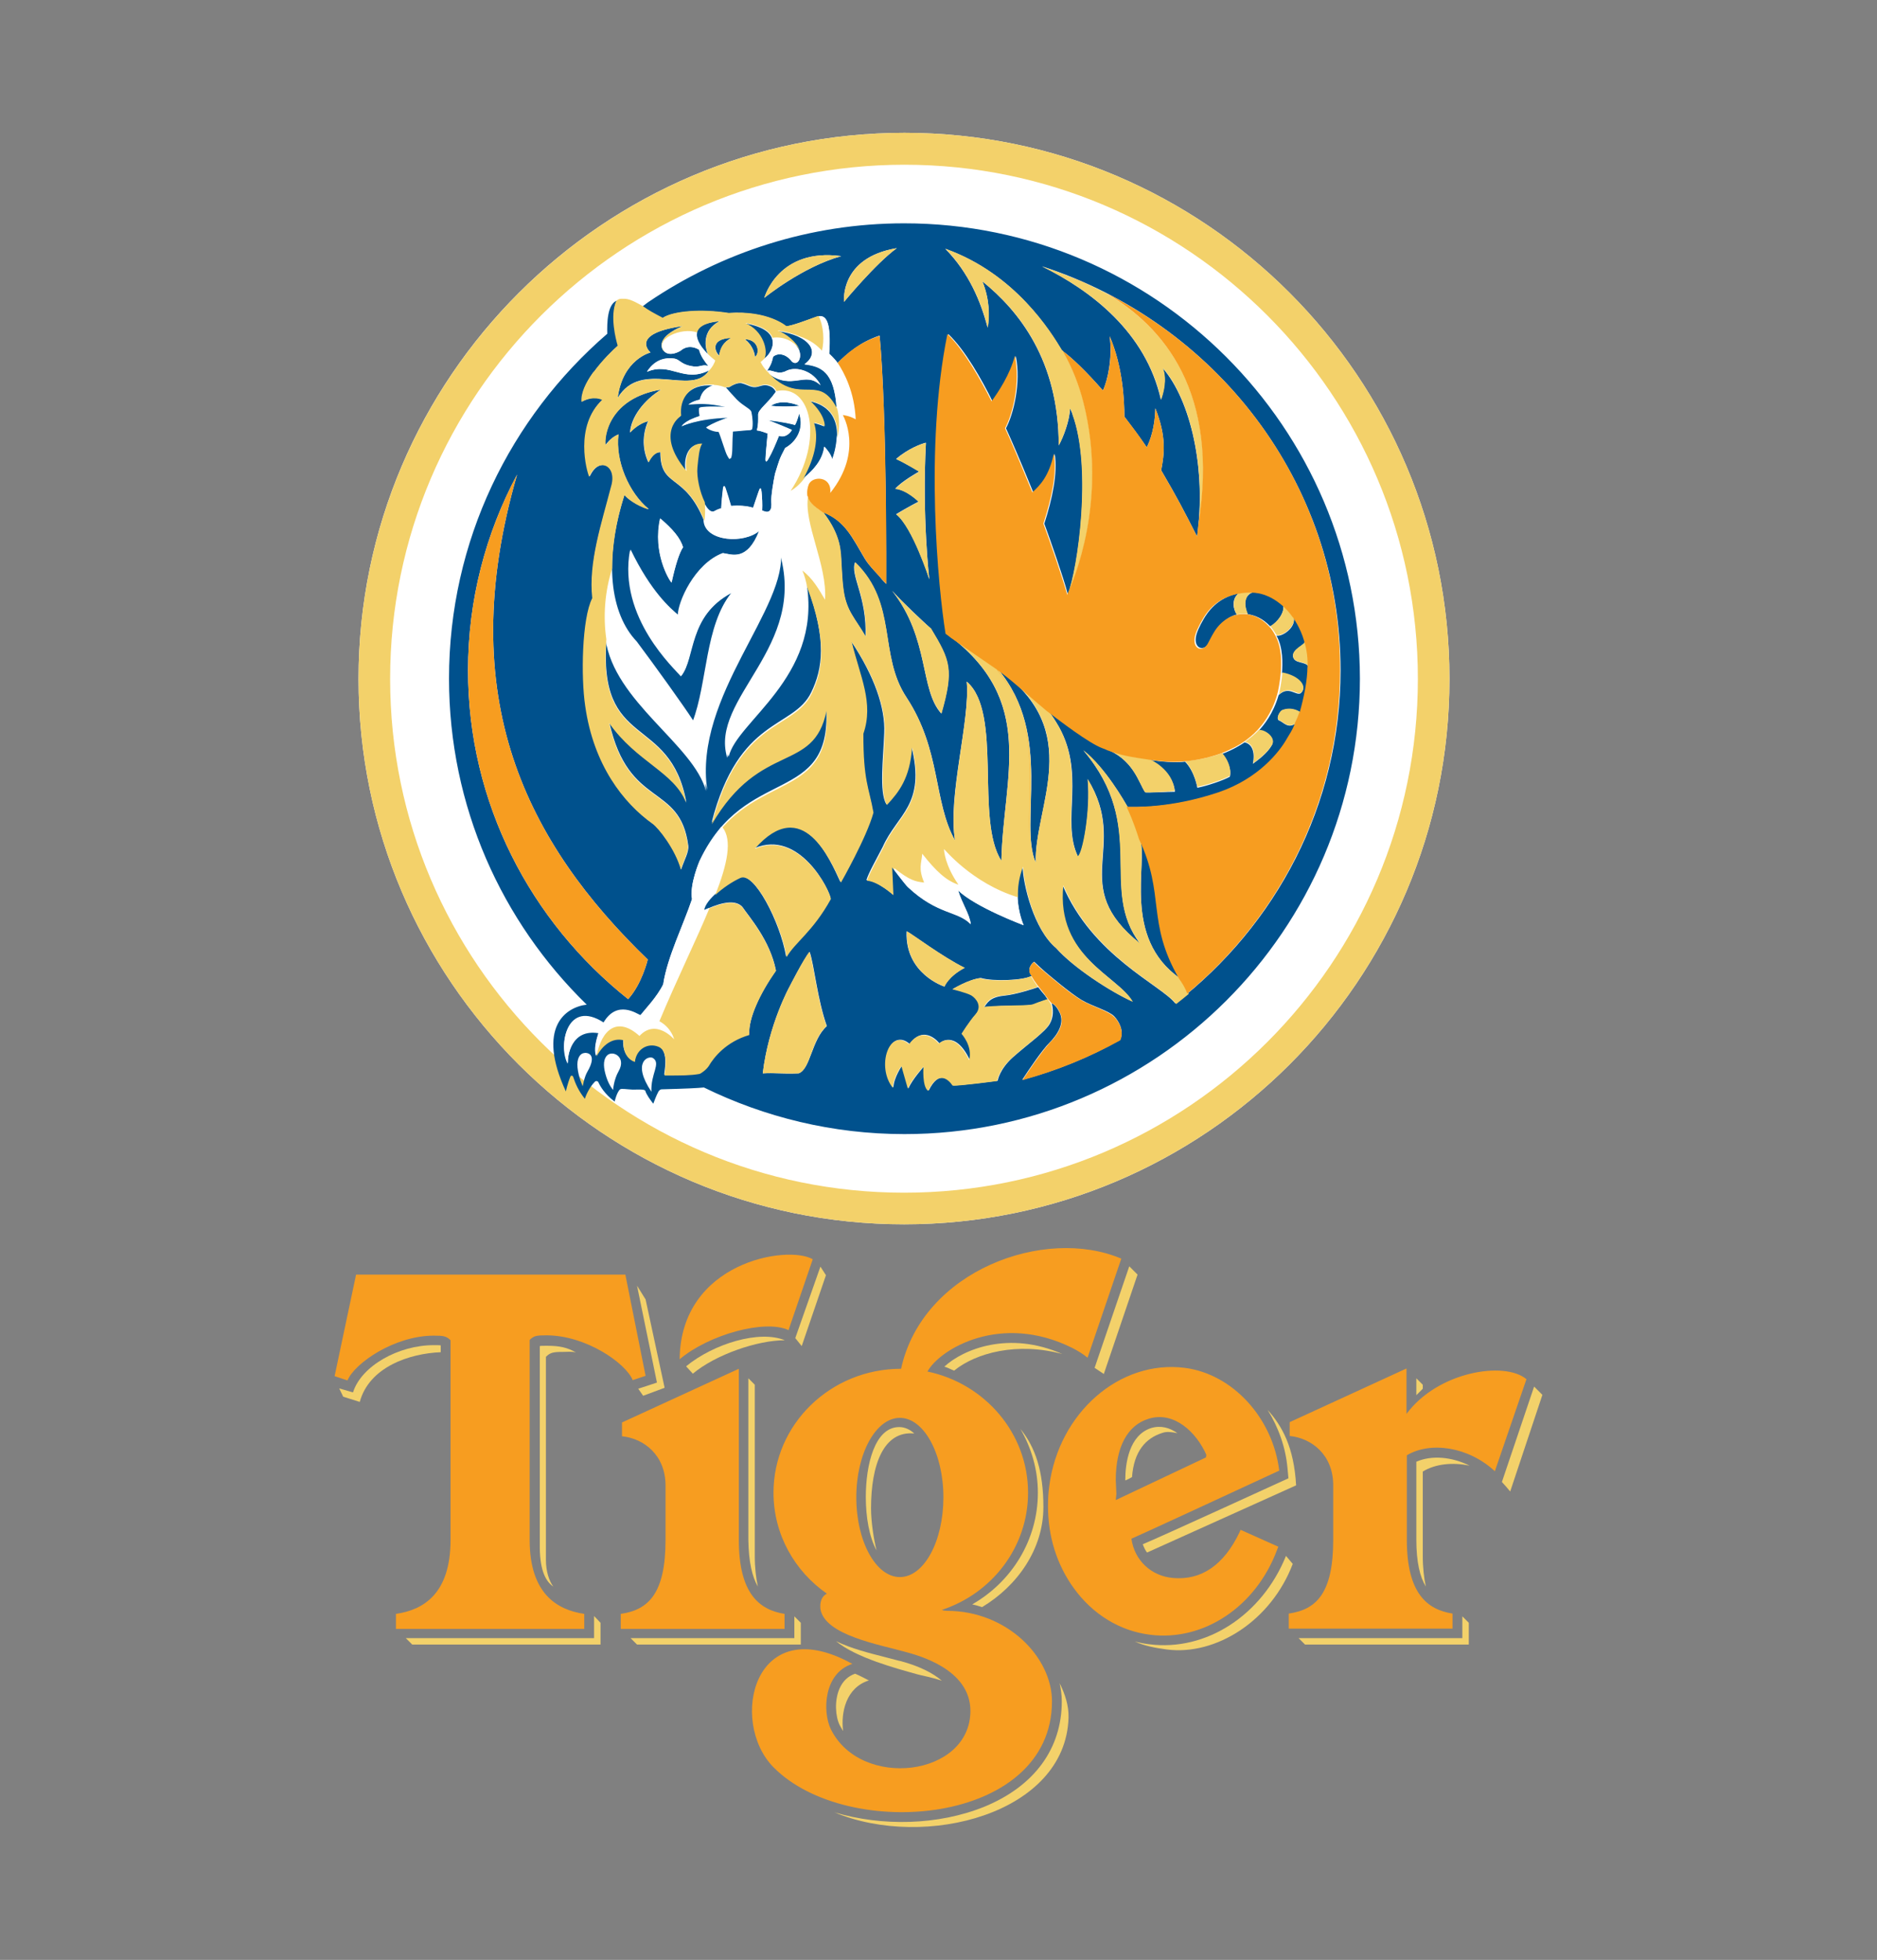 <?xml version="1.0" encoding="utf-8"?>
<!-- Generator: Adobe Illustrator 24.0.0, SVG Export Plug-In . SVG Version: 6.00 Build 0)  -->
<svg version="1.1" id="Layer_1" xmlns="http://www.w3.org/2000/svg" xmlns:xlink="http://www.w3.org/1999/xlink" x="0px" y="0px"
	 viewBox="0 0 612 638.9" style="enable-background:new 0 0 612 638.9;" xml:space="preserve">
<rect x="0" y="0" width="612" height="638.9" fill="#808080" stroke="none"/>
<style type="text/css">
	.st0{fill:#FFFFFF;}
	.st1{fill-rule:evenodd;clip-rule:evenodd;fill:#F3D16A;}
	.st2{fill:#00518D;}
	.st3{fill:#F3D16A;}
	.st4{fill:#F79D20;}
</style>
<g id="XMLID_32_">
	<path id="XMLID_252_" class="st0" d="M472.6,221.3c0,98.3-79.9,177.8-177.8,177.8c-97.9,0-177.9-79.6-177.9-177.8
		c0-98.3,80.1-178,178-178C392.8,43.3,472.6,123,472.6,221.3"/>
	<path id="XMLID_249_" class="st1" d="M472.6,221.3c0,98.3-79.9,177.8-177.8,177.8c-97.9,0-177.9-79.6-177.9-177.8s80.1-178,178-178
		C392.8,43.3,472.6,123,472.6,221.3 M294.9,53.7c-92.2,0-167.7,75-167.7,167.6c0,92.6,75.4,167.5,167.6,167.5
		c92.2,0,167.5-74.9,167.5-167.5C462.3,128.7,387.1,53.7,294.9,53.7"/>
	<path id="XMLID_248_" class="st2" d="M325.4,218.2c18.1,21.4,6.7,50.1,12.3,63C337.2,262.8,354,238.1,325.4,218.2"/>
	<path id="XMLID_247_" class="st2" d="M373.4,258.3c-2.2-3.3-3.9-11-13.5-14.4c-4.4-1.6-13.6-8.7-18.2-12.2c0.6,0.6,1.4,1.7,2.7,3.8
		c10.2,16.3,1.3,31.8,7.1,43.8c1.5-0.8,4.2-14.7,3.2-25.2c13.7,22.4-6.9,34.3,17.1,53.6c-13.7-17.8,2.8-37.8-18.5-63
		c7.2,5.7,13.4,16.7,14.4,18.4c2.2,0,14.1,0.6,29.9-4.7c13.3-4.5,20-13.4,22.2-17.2c0.6-1.1,2.4-3.7,2.8-5.5
		c-2.6,2.1-4.1-0.3-5.5-0.8c-1.2-0.4,0.1-3.1,1.1-3.4c3.1-1.1,5.4,0.5,5.9,0.8c1.3-4.7,2.5-10.2,2.5-15c-0.9-1.8-4.6-0.8-5-3.3
		c-0.3-2.5,4.2-3.8,3.9-5c-1.2-4.3-3.7-7.8-3.7-7.8c0.9,3.4-3.9,6.5-5.6,6c2.2,4,2,9,1.8,12.2c5.8,1.1,8.3,4.7,6.1,6.6
		c-1.6,0.9-3.9-2.6-7.2,0.6c-1.8,6.2-4.9,9.9-6.6,11.7c1.2-0.7,5.9,2,4.4,4.6c-1.5,2.7-4.6,4.9-6.2,6.1c0.2-0.8,1.2-6.1-2.7-7
		c-1.2,0.8-3.7,2.4-7.4,3.8c1.6,1.6,3.2,4.8,2.6,7.4c-1.9,1.1-7.4,3-10.6,3.6c0,0-0.8-5.2-4-8.5c-4.5,0.6-11.6-0.6-11.6-0.6
		s7.5,3.2,8.3,10.4C381.1,258.1,373.5,258.5,373.4,258.3"/>
	<path id="XMLID_246_" class="st2" d="M403.9,193.4c-7.1,1.4-10.3,6.4-11.5,8.5c-1.3,2.2-2.3,4.4-2.5,5.9c-0.5,3.6,2.6,4.7,4.3,1.8
		c0.6-1.1,1.2-2.4,2.2-4c0.9-1.5,3.4-4.4,6.9-5.3C402.1,198.8,401.4,195.3,403.9,193.4"/>
	<path id="XMLID_245_" class="st2" d="M418.4,197.3c-4.2-3.7-7.8-4.2-10-4.2c-4.2,1.6-1.6,7.1-1.6,7.1c2.3,0.4,4.7,1.2,7.4,4
		C416.7,202.7,418.9,199.6,418.4,197.3"/>
	<path id="XMLID_244_" class="st2" d="M384.7,318.9c-10.7-18.6-4.4-27.2-13-45.4C374.4,281.2,365.7,305.6,384.7,318.9"/>
	<path id="XMLID_243_" class="st2" d="M268.8,145.6c1,1,2.2,2.6,2.6,4.1c1.2-3,5.1-16.3-7.4-18.9c5.1,4.8,4.7,8.2,4.7,8.2
		s-2.2-0.9-3.5-1.1c1.6,4.8,0.5,11.2-3.5,18.3C264.2,154.1,268.2,150.6,268.8,145.6"/>
	<path id="XMLID_242_" class="st2" d="M230.9,115.6c-1.1-2.2-2.1-7.9,3.7-10.9C220.6,105.9,230.5,115.1,230.9,115.6"/>
	<path id="XMLID_241_" class="st2" d="M242.7,105.4c5.9,2.6,7.6,9.1,6.3,11.6C250.9,116.2,257.1,107.7,242.7,105.4"/>
	<path id="XMLID_240_" class="st2" d="M231.2,120.7c-8.3,4.3-12.6-2.8-20.3,0.5c3-4.8,7.2-4.6,8.9-4.3c1.6,0.2,2.2,1.8,5.3,2.4
		c3.2,0.7,3.6-0.7,5.8,0c-1.2-1.5-2.5-3.2-3-5.3c-3.6-2.1-6,0.3-6,0.3s-3.9,2.6-5.8-0.3c-0.6-1-1.6-4.3,6.5-7.7
		c-17.7,2.5-10.5,8.6-10.5,8.6s-9.1,2.2-10.7,14.8C209.2,116.8,225.7,129.5,231.2,120.7"/>
	<path id="XMLID_239_" class="st2" d="M258.2,117.9c-2.5-3.3-5.4-2.5-6.2-1.6c-0.3,1.5-0.6,2.6-1.9,4.6c1.8-0.6,3.4,1.6,6.5-0.1
		c3.1-1.4,8.6,0.1,10.9,4.8c-5.1-4.8-9.2,1.9-17-3.8c6.3,6.5,11,5,14.6,5.4c2.2,0.2,4.9,0.7,7.7,6.3c-0.7-12.7-5.4-14-10.5-14.7
		c5.2-3.6,2.2-9.5-9.1-10.9c2.9,0.9,6.7,4,7.5,6.8C261.4,116.9,259.9,119.3,258.2,117.9"/>
	<path id="XMLID_236_" class="st2" d="M221.2,200.5c0-4.2,5.4-16.7,14.6-20.2c2.8,0.4,8.1,2.9,11.9-7.3c-5.1,4.4-17.5,3.5-18.1-3.1
		c-6.4-16-14.3-10.6-14.3-22.5c-2,0-3.1,1.9-3.9,3.3c-1.9-4-2.1-8.8-0.1-13.4c-3.4,0.8-5.9,3.7-5.9,3.7c0.4-5.1,4.5-10.5,10.1-14
		c-17,2.8-18.6,15.3-18.1,18.1c1.3-1.8,2.7-2.8,4.2-3.5c-1,8.8,3.5,19.2,10,24.4c-4-1.2-7.1-3.5-8-4.7c-6.8,21.3-4.7,38.7,4,47.8
		c6,8,15.4,21.1,18.5,25.9c4.8-12.7,4-31.4,12.6-42c-14.4,7.8-11.9,21.5-16.5,27.2c-1.7-2.3-20.6-19.1-16.6-41.1
		C212.3,193,218.7,198.4,221.2,200.5 M215.2,169c4,3.4,6.6,6.4,7.5,9.4c-1.3,1.9-2.5,5.9-3.8,11.5C218.1,189,212.7,180.2,215.2,169"
		/>
	<path id="XMLID_235_" class="st2" d="M237.8,126.2c-0.1,0-1.4,0.1-1.4,0.1s1.5,1.7,3.7,4.1c2.2,2.4,4.4,3,4.7,4.1
		c0.4,1.7,0.6,4.4,0.1,5.7c-2.1,0.1-4.4,0.4-6.2,0.5c-0.3,3.4-0.1,6.2-0.4,7.9c-0.3,1.8-0.6,0.9-1.2-0.1c-0.6-1-2.1-6.2-2.8-7.7
		c-0.8,0-2.6-0.3-4.1-1.4c2.1-1.3,4.1-2,7.2-3.2c-10.2,0.3-15.2,2.8-15.2,2.8s0.6-1.6,5.9-3.3c-0.1-0.7-0.3-1.4-0.2-2.7
		c2.5-0.6,7.2-0.2,9.1-0.2c-6.5-1.5-9-1.1-12.6-0.9c1.5-1.1,3.1-1.4,3.7-1.5c0.7-3.1,2.4-4.1,4.5-4.7c-8.3-0.8-11.4,4.8-10.8,10
		c0,0-8.9,5.4,1.8,18.1c-0.8-3.8,0.4-9.2,5.1-9c-0.9,1.2-1.3,4.7-1.6,7.8c-0.5,5,2.7,15,5.5,14.2c0.4-0.1,1.2-0.8,2.5-1
		c0.1-1.9,0.4-5,0.6-6.5c0.2-1.4,0.6-0.7,0.8-0.1c0.5,1.4,1.3,4.1,1.8,5.8c0.5-0.1,1.2-0.1,1.9-0.1c2.7,0,4.3,0.3,5.3,0.7
		c0.3-1,1.3-3.8,1.8-5.3c0.4-1.1,0.7-1.7,1,0c0.2,2,0.3,3.9,0.2,6.2c0.2-0.1,3.4,2.1,3-2.8c-0.2-1.9,0.7-6.8,1.2-9.2
		c1.4-4.4,1.2-4.4,3.3-8.4c3.5-1.9,6.4-6.2,4.6-11.3c0,0-0.6,2.4-1.4,3.8c-0.6-0.3-4.3-1.1-9-1.6c2,0.6,8,3.2,8,3.2
		s-1.5,2.8-4.2,1.9c-1.1,2.7-2.2,5.4-3.3,7.2c-0.7,1.4-1.1,1.4-1.1,0.4c0-1.9,0.4-4.8,0.7-8.4c-1-0.3-2.1-0.8-3.5-1
		c0.5-2.1,0.4-3.2,0.4-5.2c0-1.6,3.2-3.7,5.7-7.3c0.1-0.1-0.5-1.4-1.9-1.9c-1.6-0.6-2.1-0.3-4,0.2c-1.9,0.5-3.3-0.7-5-1.1
		C240.6,124.5,238.4,125.8,237.8,126.2"/>
	<path id="XMLID_234_" class="st2" d="M260.7,132.3c0,0-5.6-2.6-9.4,0C256,132.8,260.7,132.3,260.7,132.3"/>
	<path id="XMLID_233_" class="st2" d="M234.5,115.9c0.5-2.8,1.4-4.2,3.9-5.8C231.6,110.5,233,114.5,234.5,115.9"/>
	<path id="XMLID_232_" class="st2" d="M242.9,110.6c2,1.5,3.1,3.9,3.3,5.8C247.9,115,247.2,110.6,242.9,110.6"/>
	<path id="XMLID_219_" class="st2" d="M294.8,72.8c-30.8,0-59.5,9.5-83.3,25.6c-0.5,0.3-1.3,1-2,1.5c1,0.7,2,1.3,2.8,1.8
		c1.1,0.7,2.3,1.3,3.7,2c3.3-2.2,12.6-3,21.5-1.6c12.9-0.9,18.8,4.3,18.8,4.3c1.9-0.2,6.5-1.9,9.8-3.1c3.6-1.3,4.9,2.2,4.3,12
		c1.3,1.2,2.5,2.6,2.7,3c3.1-3,7.3-6.8,13.7-8.9c2.4,25.7,2.1,78.6,2.1,80.9c-0.5-0.5-1-1-1.5-1.6c-0.8-1.2-4-4.1-5.5-6.7
		c-4.1-6.9-6.4-12.2-13.5-15c5.9,7.6,5.7,12.9,5.9,16.7c0.2,2.8,0.3,6.3,0.7,8.7c1,6.9,3.8,9.1,7.2,15.1c0.5-13.1-5.1-20-3.4-24.2
		c14,13.7,7.5,30.1,16.8,44.1c11.3,17.2,8.7,33.9,15.8,46.6c-2.5-14.4,5-39.3,3.8-51.8c11.8,10,2.7,45.1,11.3,58.4
		c0.6-27.6,11.8-52.2-17.8-74c-2.4-14.8-6.9-60.8,0.5-97.7c5.5,5.2,11.1,15.2,14.4,21.9c2.2-3,6-8.7,7.6-14.8
		c1.8,8.9-0.8,19.1-3.2,23.6c1.7,3.8,3.7,8.2,8.9,20.9c2.4-2.3,5.3-5.2,7-12.6c1,6.4-0.8,14.7-3.4,22.8c1.9,5.2,6.1,17.1,7.7,23.1
		c3.2-7.7,8.5-43.6,0.7-60.7c-0.1,3.9-2.2,9.5-3.7,12.1c0-27.6-12.9-43.8-24.9-53.5c2.4,5.9,2.4,11.4,1.7,15.1
		c-2.2-8.5-6.1-17.9-13.8-25.7c23,8.2,34.5,27.3,38,33.1c3.3,2.4,8,6.9,13.4,13.1c1.5-3,3.2-10.7,2.2-17.7
		c4.3,9.9,4.8,21.2,4.8,26.2c2.7,3.6,4.4,5.8,7.3,10c1.1-2.1,2.7-6.6,2.8-12.7c3.7,9.3,2.9,15,1.9,20.2c5.3,9.1,7.1,12.5,11.7,21.6
		c3.1-21.8-2.1-44.5-11.2-54.9c1.4,3.8,0.2,8.1-0.6,10.3c-4.9-22-22.8-35.6-38.8-43.5c56.5,18.3,97.4,70.4,97.4,131.7
		c0,44-21.1,83.2-53.9,108.6c-4.6-6-27-15.4-36.8-38.7c-2.4,23.4,18.2,29.7,22.7,38c-7-3.1-19.3-11.1-24.8-17.4
		c-7.2-6-10.7-20.5-10.9-26.7c-3.9,10.2,0.3,19.3,0.3,19.3s-15.7-5.9-21.3-11.3c1.3,4.4,3.8,7.8,4.1,11c-4.3-4.4-10.8-3-20.5-12.1
		c-0.7-0.6-5.3-6.7-5.3-6.7l0.4,9.1c0,0-4.9-4.4-8.6-4.7c0.7-2.4,3.3-6.9,5.3-10.8c4.8-10.8,14.1-13.6,9.4-32.7
		c-0.7,10.2-4.3,14.7-8.2,18.8c-2.4-4-1-14.9-0.7-23.2c0.4-8.2-3.2-18.6-10.8-30c2.6,11.3,7.3,19.9,3.8,30c0,15.5,1.8,17.3,3.3,25.7
		c-2.2,8.1-10.6,22.8-10.6,22.8c-3.3-7.1-12.3-29-28-11c14.7-6.3,24.6,13.8,24.8,16.4c-5.9,10.8-11.9,14.3-14.5,18.9
		c-1.9-11.2-10.5-27.9-15.1-25.8c-4.6,2.2-11.1,7.2-11.6,10.7c3.4-1.6,9.8-4.2,12.5-1c2,3,9,10.8,10.9,20.7
		c-5.2,7.3-9,15.6-8.7,20.7c-7.5,2.2-11.5,7.2-13.3,10.1c-0.7,1.2-2.5,2.5-3.1,2.6c-3,0.5-5.5,0.5-11.3,0.5
		c-0.3,0.1,1.9-7.8-2.1-9.4c-3.2-1.3-7.1,0.6-7.6,5c-4.4-1.6-3.7-7.1-3.7-7.1c-3.7-0.9-6.7,1.6-8.8,5.2c-0.7-2.2,0.1-5,0.8-7.5
		c-8.8-1.4-10.2,7.2-10,10c-3.3-6.1-0.2-20.8,11.6-13.2c4.4-7.5,10.9-2.8,12-2.4c1.4-1.8,5.5-6,7.5-10.2c1.3-8.8,6.6-19.4,9.4-27.8
		c-0.9-4.7,2.4-12.4,2.5-12.5c14.7-31.1,42.8-17.8,41.2-49.2c-4.2,20.7-21.4,9.7-37.4,37c8.9-34.7,26.7-30.5,32.5-42.5
		c3.7-7.6,5.2-17.1-1.4-34.8c4.5,30.1-23,44.3-25.5,55.8c-5.9-19.6,26.7-36,16.9-67.4c2.8,18.5-28.5,47.6-23.9,78.3
		c-4-15.2-30-29.1-32.8-49.7c-3.1,36.9,20.7,24.5,26,53.7c-3.8-10.1-16-13.3-25.1-26c6.3,28.1,23,19.5,25.7,40
		c0.3,2.1-1.3,4.7-2.3,7.8c-1.8-6.6-7.3-13.6-9.3-15c-9.3-6.7-19.1-19.1-21.8-38.4c-1.3-9.3-1.1-28.6,2.3-35.1
		c-1.4-11.7,3.1-24.6,6.1-36.3c2.1-7-4.1-10-7.1-3.3c-0.8-1.7-4.9-16.5,4.2-25c0.1-0.2-2.9-1.6-6.7,0.6c-0.3-2.8,1.4-6.3,3.7-9.5
		c0.1-0.1,0.1-0.1,0.2-0.2c0,0,0-0.1,0.1-0.1c2.7-3.7,6.1-7,7.8-8.5c-0.6-2-2.6-9.9-0.5-14.6c-3.1,1.2-3.2,7.4-3.1,10.8
		c-31.6,27.3-51.6,67.5-51.6,112.4c0,41.7,17.2,79.3,44.9,106.3c-6.8,0.8-16.5,7.3-6.8,28.3c0,0,0.5-2.5,1.5-4.9
		c0.2-0.4,0.8-0.3,0.9,0.2c0.7,2.1,1.7,4.5,3.8,7.1c0.4-1.5,1.8-4.1,3.1-5.4c0.5-0.7,1.2-0.3,1.3,0c0.6,1.3,2,3.8,5.3,6.3
		c0,0,0.7-3.1,1.8-4c0.5-0.3,2,0,4.1,0.1c1.8,0,3.9-0.2,4.1,0.4c0.4,1.3,1.6,2.9,2.6,4.2c0.4-1,0.9-2.5,1.7-4
		c0.4-0.6,0.8-0.7,1.1-0.7c7.8-0.2,11.8-0.4,13.7-0.6c19.8,9.7,42,15.2,65.4,15.2c81.7,0,148.5-66.4,148.5-148.5
		C443.3,139.3,376.6,72.8,294.8,72.8 M301.9,144.3c-1.3,24,1.1,44.5,1.1,44.5s-5.4-17-10.8-21.2c3.3-2,7.3-4.1,7.3-4.1
		s-3.9-3.9-7.6-4.2c2.2-2.5,7.8-5.6,7.8-5.6s-4.7-2.8-7.5-4.1C296.1,146.2,300.6,144.6,301.9,144.3 M249.2,97.1
		c0,0,4.5-16.4,25.1-13.6C261.6,87,249.2,97.1,249.2,97.1 M275.2,98.4c0,0-1.6-14.4,17.2-17.5C285.5,85.9,275.2,98.4,275.2,98.4
		 M306.9,232.6c-7.1-7.9-3.7-24.3-16-40c3.7,4.1,10.2,10.1,12.6,12.3C309.8,215.4,311,218.3,306.9,232.6 M152.6,218.5
		c0-23,5.8-44.7,16-63.8c-21.2,73.1,3.4,120.2,42.6,158.1c0,0-1.9,8-6.4,12.9C173,300.4,152.6,261.8,152.6,218.5 M191.5,349.4
		c-1,1.7-1.5,4.7-1.5,4.7s-1.4-3-1.7-6.1c-0.3-3.1,0.9-4.5,2-4.7C191.3,343,195,343.4,191.5,349.4 M201.7,349.2
		c-1.6,2.8-1.8,6.1-1.8,6.1s-1.3-1.4-2.2-4.2c-0.9-2.8-1.2-5.3,0.1-6.9C199.6,342.1,204.4,344.5,201.7,349.2 M212.4,355.9
		c-6.5-9.7-1-11.9,0.5-11C215.6,346.7,212.1,350,212.4,355.9 M260.4,349.9c-5.6,0.2-7.7-0.2-11.7,0c1.9-15.9,8.7-28.2,8.7-28.2
		s4.7-9.2,6.6-11.4c1.5,4.4,2.5,15.5,5.6,24.2C264.6,338.9,264.3,348.5,260.4,349.9 M295.6,303.6c1.4,0.6,11.6,8.3,18.9,11.9
		c-5.3,2.8-6.6,6.1-6.6,6.1S295,317.5,295.6,303.6 M365.2,339c-9.9,5.6-20.6,10-31.9,13c2.2-3.4,6.5-9.7,8.7-11.9
		c3.1-3.1,5.1-6.7,3.5-10c-1.4-2.9-2.6-3-2.6-3s1.2,3.4-0.6,6.6c-1.4,2.6-6.9,6.4-12.1,11c-4.4,4-4.9,7.6-4.9,7.6
		s-12.7,1.7-14.5,1.5c-1.5-2.2-4.7-5-8,1.7c-1.9-1.4-1.5-7.9-1.5-7.9s-3.9,4.3-5.1,7.2c-1.2-4.1-2.1-7.4-2.1-7.4s-2.7,3.9-2.8,7.1
		c-5.5-6.8-1.2-19.8,5.3-14.2c4.8-6.6,9.7-0.2,9.7-0.2s5-4.8,9.9,5.4c1.2-4.6-2.5-8.6-2.5-8.6s2.4-3.9,4.6-6.4
		c2.2-2.5,0.1-5.1-1.4-6.1c-1.6-1-6.2-2-6.2-2s5.3-3.2,9.1-3.6c4,1.2,14,0.8,16.6-0.7c-1.7-2-0.2-3.9,0.8-4.6
		c0.9,0.9,3.1,2.9,3.7,3.4c1.2,1,8.1,6.9,11.8,9.1c3.8,2.2,8.7,3.4,10.6,5.3C364.8,332.9,366.6,336,365.2,339"/>
	<path id="XMLID_218_" class="st2" d="M338.5,321.8c-0.9,0.3-7,2.4-11.3,2.8c-4.7,0.5-5.4,2.6-6.3,3.7c7.5-0.7,14.5-0.2,16.2-0.9
		c1.6-0.7,4.5-1.6,4.5-1.6l-0.9-1.3C339.9,323.6,339.2,322.7,338.5,321.8"/>
	<path id="XMLID_215_" class="st0" d="M272.7,117.8c-0.5-0.6-1.4-1.6-2.4-2.5c0.7-9.2-0.5-12.8-3.6-12.2c1.7,3.3,1.9,8.2,1.1,11.3
		c-1.7-1.7-3.6-3.3-7.4-4.7c5.1,2.4,5.7,6.3,1.9,9c5.2,0.7,9.8,2,10.5,14.7c0,0,0,0,0-0.1c0.7,2.8,0.7,6.1,0,9.4
		c-0.2,3.1-1,5.8-1.5,7c-0.4-1.5-1.6-3.1-2.6-4.1c-0.5,4.5-3.8,7.8-6.3,9.9c-1.4,1.9-3.1,3.6-4.8,4.6c11-16.5,6.8-35-4.7-32.4
		c0,0,0,0.1,0,0.1c-2.5,3.6-5.7,5.8-5.7,7.3c0,1.9,0.1,3.1-0.4,5.2c1.4,0.1,2.5,0.7,3.5,1c-0.3,3.6-0.6,6.5-0.7,8.4
		c0,1.1,0.4,1,1.1-0.4c1-1.8,2.2-4.6,3.3-7.3c2.7,0.9,4.2-1.9,4.2-1.9s-6-2.6-8-3.2c4.8,0.5,8.4,1.3,9,1.6c0.8-1.4,1.4-3.8,1.3-3.8
		c1.8,5.1-1,9.4-4.5,11.3c-2.1,4-1.9,4-3.3,8.4c-0.5,2.4-1.3,7.3-1.2,9.2c0.4,4.9-2.8,2.7-3,2.8c0.1-2.3,0-4.1-0.2-6.2
		c-0.2-1.7-0.6-1-0.9,0c-0.5,1.6-1.5,4.4-1.8,5.3c-1-0.3-2.6-0.7-5.3-0.7c-0.7,0-1.3,0.1-1.9,0.1c-0.5-1.7-1.3-4.4-1.8-5.8
		c-0.2-0.5-0.6-1.3-0.8,0.2c-0.2,1.5-0.5,4.6-0.6,6.4c-1.3,0.2-2.1,0.9-2.5,1c-1.1,0.3-2.2-1-3.2-3c0.2,2.4,0.1,4.3-0.1,6.1
		c0,0,0,0,0,0.1c0.6,6.6,13,7.5,18.1,3.1c-3.9,10.1-9.1,7.7-11.9,7.3c-9.2,3.5-14.6,16-14.6,20.2c-2.5-2.1-8.9-7.5-15.6-21.1
		c-4,22,14.8,38.8,16.6,41.1c4.6-5.7,2-19.4,16.5-27.2c-8.7,10.6-7.8,29.3-12.7,42c-3.1-4.8-12.5-17.9-18.5-25.9
		c-5.1-5.4-7.9-13.7-8-23.9c-2.5,7.5-3,15.6-1.9,23.1c0-0.1,0-0.2,0-0.4c2.8,20.6,28.8,34.5,32.8,49.7
		c-4.6-30.8,26.6-59.8,23.8-78.3c9.8,31.4-22.8,47.8-16.9,67.4c2.5-11.5,30-25.6,25.5-55.8c0,0.1,0,0.1,0,0.1
		c-0.4-2.1-0.9-4-1.6-5.5c3.4,2.6,5.6,6.4,7.4,9.5c0.8-11-6.8-24.6-5.5-33.3c-0.4-1.8,0-3.2,0.3-4.2c1.3-2.8,7.6-2.7,7,2.8
		c11-13.7,4.1-25.4,4.1-25.4s2.2,0.2,4.2,1.4C278.5,127.6,275.1,121.1,272.7,117.8 M251.3,132.3c3.8-2.6,9.4,0,9.4,0
		S256,132.8,251.3,132.3"/>
	<path id="XMLID_214_" class="st0" d="M228.1,280.7c0,0.1-3.4,7.8-2.5,12.5c-2.8,8.4-8.1,19-9.4,27.8c-2,4.1-6.1,8.4-7.5,10.2
		c-1.1-0.4-7.5-5.1-12,2.4c-11.7-7.5-14.9,7.2-11.6,13.2c-0.1-2.7,1.2-11.4,10-10c-0.8,2.5-1.5,5.2-0.8,7.4c1.8-8.9,6.9-13,14-6.6
		c5.5-5.8,11.3,1.1,11.3,1.1s-0.7-3.6-4.8-5.9c5.8-13.9,11.9-26.4,16.3-36.8c-0.6,0.3-1.2,0.5-1.7,0.7c0.2-1.6,1.6-3.4,3.4-5.1
		c4-10.2,5.6-17.9,2.4-22.1C232.8,272.5,230.3,276.1,228.1,280.7"/>
	<path id="XMLID_213_" class="st0" d="M333.8,301.6c0,0-1.8-3.8-2-9.3c-15.1-4.5-24.1-15.8-24.1-15.7c0,0.6,0.3,5.2,4.7,11.6
		c-4-1.3-7.5-4.4-11.9-10.1c-0.3,3.4-1.2,4.8,0.6,9.4c-2.8-0.3-4.7-0.6-9.7-4.7v0.6c1.3,1.7,4.1,5.3,4.6,5.7
		c9.7,9.1,16.2,7.7,20.5,12.1c-0.3-3.2-2.8-6.6-4.1-11C318.1,295.8,333.8,301.6,333.8,301.6"/>
	<path id="XMLID_212_" class="st0" d="M250.7,121.8c7.7,5.6,11.8-1.1,16.9,3.8c-2.3-4.7-7.8-6.2-11-4.8c-3.1,1.7-4.7-0.5-6.5,0.1
		c1.4-2,1.7-3.2,2-4.6c0.9-0.9,3.7-1.7,6.2,1.6c1.7,1.4,3.1-1,2.4-3.3c0-0.1-0.1-0.3-0.1-0.4c-1.3-2.5-4.9-4.7-8.9-4.1
		c1.2,3-1.5,6.3-2.6,6.8v0c-0.7,0.8-1.3,1.2-1.3,1.2S248.5,119.9,250.7,121.8"/>
	<path id="XMLID_211_" class="st0" d="M231.3,120.7c0,0.1-0.1,0.1-0.1,0.2c1.3-1.3,2-2.8,2.1-3.4c-0.9-0.7-1.7-1.3-2.3-1.9v0
		c-0.3-0.3-4.4-4.1-3.7-7.2c-5-1.9-14.4,2.3-10.6,6.2c2,1.8,5.3-0.3,5.3-0.3s2.4-2.5,6-0.3c0.6,2.1,1.9,3.7,3,5.3
		c-2.2-0.7-2.6,0.7-5.8,0c-3.1-0.6-3.7-2.2-5.3-2.4c-1.7-0.2-5.9-0.4-8.9,4.3C218.7,117.9,223,124.9,231.3,120.7"/>
	<path id="XMLID_210_" class="st0" d="M228.4,130.2c-0.6,0.1-2.3,0.5-3.7,1.5c3.6-0.2,6.1-0.6,12.6,0.9c-1.9,0-6.6-0.3-9.1,0.2
		c0,1.2,0.1,2,0.2,2.7c-5.4,1.7-5.9,3.3-5.9,3.3s5-2.5,15.1-2.8c-3.1,1.1-5.1,1.9-7.2,3.2c1.6,1.2,3.4,1.4,4.2,1.4
		c0.7,1.5,2.2,6.7,2.8,7.7c0.6,1,0.9,1.9,1.2,0.1c0.3-1.7,0.1-4.5,0.4-7.9c1.8-0.1,4.1-0.3,6.2-0.5c0.4-1.3,0.2-3.9-0.2-5.7
		c-0.3-1.1-2.5-1.8-4.8-4.1c-1.8-1.9-3.1-3.4-3.5-3.9c-0.9-0.4-2.3-1-3.9-0.9C230.8,126.2,229.1,127.2,228.4,130.2"/>
	<path id="XMLID_209_" class="st0" d="M215.3,169c-2.5,11.2,2.8,20,3.7,20.9c1.2-5.6,2.5-9.7,3.7-11.5
		C221.9,175.4,219.3,172.4,215.3,169"/>
	<path id="XMLID_208_" class="st3" d="M249.2,97.1c0,0,12.4-10.1,25-13.6C253.7,80.7,249.2,97.1,249.2,97.1"/>
	<path id="XMLID_207_" class="st3" d="M292.2,149.7c2.8,1.2,7.5,4.1,7.5,4.1s-5.6,3.1-7.8,5.6c3.7,0.3,7.6,4.2,7.6,4.2s-4,2-7.3,4.1
		c5.3,4.2,10.8,21.2,10.8,21.2s-2.4-20.4-1.1-44.5C300.6,144.6,296.1,146.2,292.2,149.7"/>
	<path id="XMLID_206_" class="st3" d="M320.3,91.7c12.1,9.7,24.9,25.8,24.9,53.5c1.5-2.6,3.5-8.2,3.7-12.1c0.2,0.3,0.3,0.7,0.5,1.1
		c0-0.1,0-0.1,0-0.2c0.1,0.4,0.3,0.8,0.3,1.2c6.4,17.6,1.6,50.5-1.5,58.3c1.8-3.9,13.2-30.2,5.2-62.1c-1.5-6-3.9-11.7-6.8-17
		c-0.1-0.1-0.2-0.2-0.3-0.2c-3.5-5.8-15.1-24.9-38-33.1c7.6,7.8,11.5,17.2,13.8,25.7C322.7,103.1,322.7,97.6,320.3,91.7"/>
	<path id="XMLID_205_" class="st3" d="M348.1,193.8c0,0,0-0.1,0-0.1c-0.1,0.3-0.1,0.4-0.1,0.4S348,194,348.1,193.8"/>
	<path id="XMLID_204_" class="st3" d="M378.6,130.3c0.8-2.2,2-6.6,0.6-10.3c8.5,9.7,13.6,30.5,11.6,51.1c7-43.4-11.4-64.7-30.7-75.8
		c-6.5-3.3-13.3-6.1-20.3-8.4C355.8,94.7,373.6,108.3,378.6,130.3"/>
	<path id="XMLID_203_" class="st3" d="M292.4,80.9c-18.7,3.1-17.2,17.5-17.2,17.5S285.5,85.9,292.4,80.9"/>
	<path id="XMLID_202_" class="st3" d="M418.2,231.4c-1,0.3-2.3,3-1.1,3.4c1.4,0.5,2.9,2.9,5.5,0.8c0,0,0,0.1,0,0.2
		c0.6-1.2,1.1-2.3,1.5-3.6C423.5,231.8,421.2,230.3,418.2,231.4"/>
	<path id="XMLID_201_" class="st3" d="M425.5,208.9c0.3,1.2-4.2,2.5-3.9,5c0.3,2.5,4,1.4,5,3.3c0,0.5,0,0.9,0,1.4c0-0.2,0-0.3,0-0.5
		C426.8,214.9,426.4,211.8,425.5,208.9"/>
	<path id="XMLID_200_" class="st3" d="M336,318c-0.1-0.2-0.2-0.4-0.4-0.6C335.8,317.5,335.9,317.8,336,318"/>
	<path id="XMLID_199_" class="st3" d="M406.9,200.1L406.9,200.1c-0.1,0-2.6-5.4,1.6-7.1c-1.5-0.1-3.1,0.1-4.6,0.4
		c-2.4,1.9-1.7,5.3-0.7,6.9C404.4,200.1,405.6,200,406.9,200.1"/>
	<path id="XMLID_198_" class="st3" d="M253,316.5c-1.9-9.9-8.9-17.7-10.9-20.7c-2.4-2.7-7.3-1.2-10.8,0.3
		c-4.3,10.4-10.5,22.9-16.3,36.8c4,2.2,4.8,5.9,4.8,5.9s-5.9-6.9-11.3-1.1c-7.1-6.4-12.3-2.3-14,6.6v0.1c2-3.7,5.1-6.2,8.8-5.3
		c0,0-0.7,5.5,3.7,7.1c0.5-4.4,4.4-6.3,7.6-5c4,1.5,1.8,9.5,2.1,9.4c5.8,0,8.4,0,11.3-0.5c0.6-0.1,2.4-1.5,3.1-2.6
		c1.7-2.9,5.7-7.9,13.2-10.1C243.9,332.1,247.8,323.9,253,316.5"/>
	<path id="XMLID_197_" class="st3" d="M340.6,324.4l0.9,1.3c0,0-2.8,0.9-4.5,1.6c-1.6,0.7-8.6,0.2-16.2,0.9c0.9-1.2,1.6-3.3,6.3-3.7
		c4.3-0.4,10.4-2.5,11.3-2.8c-0.8-1.1-1.6-2.3-2.3-3.5c-2.6,1.5-12.5,1.9-16.5,0.7c-3.8,0.3-9.1,3.6-9.1,3.6s4.6,1.1,6.2,2
		c1.6,1,3.6,3.5,1.4,6.1c-2.2,2.5-4.6,6.4-4.6,6.4s3.7,4,2.5,8.6c-4.9-10.2-9.9-5.4-9.9-5.4s-5-6.3-9.7,0.2
		c-6.5-5.6-10.8,7.4-5.3,14.2c0.1-3.3,2.8-7.1,2.8-7.1s0.9,3.3,2.1,7.4c1.1-2.9,5.1-7.2,5.1-7.2s-0.5,6.5,1.5,7.9
		c3.3-6.7,6.5-3.9,8-1.7c1.9,0.2,14.5-1.5,14.5-1.5s0.5-3.6,4.9-7.6c5.2-4.6,10.7-8.4,12.1-11c1.5-2.8,0.8-5.7,0.6-6.4
		C342.2,326.5,341.4,325.5,340.6,324.4"/>
	<path id="XMLID_196_" class="st3" d="M308,321.6c0,0,1.2-3.3,6.6-6.1c-7.4-3.6-17.5-11.3-18.9-11.9C295,317.5,308,321.6,308,321.6"
		/>
	<path id="XMLID_195_" class="st3" d="M257.4,321.7c0,0-6.8,12.2-8.7,28.2c4-0.3,6.1,0.2,11.7,0c3.9-1.4,4.1-11,9.1-15.4
		c-3.1-8.7-4.1-19.8-5.6-24.2C262.1,312.4,257.4,321.7,257.4,321.7"/>
	<path id="XMLID_194_" class="st3" d="M410.3,238.1c0.1,0,0.1-0.1,0.2-0.2c-1.4,1.5-3,2.8-4.6,3.9c3.9,0.9,2.9,6.2,2.7,7
		c1.6-1.2,4.7-3.4,6.2-6.1C416.2,240,411.5,237.3,410.3,238.1"/>
	<path id="XMLID_193_" class="st3" d="M374.9,247.5c-5.7-0.8-9.2-1.3-13.4-3c8.2,3.7,9.8,10.7,11.8,13.7c0.1,0.3,7.7-0.1,9.7-0.4
		C382.4,250.8,375.1,247.6,374.9,247.5"/>
	<path id="XMLID_192_" class="st3" d="M398.5,245.5c-4.1,1.5-8.4,2.3-12.1,2.6c3.1,3.3,4,8.4,4,8.4c3.2-0.6,8.8-2.5,10.6-3.6
		C401.6,250.4,400.1,247.2,398.5,245.5C398.5,245.5,398.5,245.5,398.5,245.5"/>
	<path id="XMLID_191_" class="st3" d="M421.8,201.1c-1-1.4-2.1-2.7-3.4-3.8c0.5,2.3-1.7,5.4-4.2,6.8c0.7,0.9,1.4,1.9,2,2.9
		C417.9,207.5,422.6,204.4,421.8,201.1"/>
	<path id="XMLID_190_" class="st3" d="M290.9,192.6c12.3,15.7,8.9,32.1,16.1,40c4.1-14.4,2.9-17.3-3.4-27.7
		C301,202.8,294.6,196.7,290.9,192.6"/>
	<path id="XMLID_189_" class="st3" d="M384.7,318.9c-19-13.3-10.3-37.7-13-45.4c0,0,0,0,0,0c-1.8-5.7-3.3-9-4.1-10.6
		c-1-1.7-7.2-12.7-14.4-18.4c21.3,25.2,4.8,45.1,18.5,63c-24-19.2-3.4-31.2-17.1-53.6c1,10.5-1.7,24.5-3.2,25.2
		c-5.8-12,3.1-27.5-7.1-43.8c-1.3-2.1-2.1-3.1-2.7-3.7c-4.2-3.5-8.3-7.2-11.7-10c22.3,19.2,7.3,42.1,7.8,59.6
		c-5.6-12.9,5.7-41.5-12.2-62.9c-4.2-2.9-9.8-6.7-15.1-10.4c27.5,21.4,16.7,45.6,16.1,72.7c-8.6-13.4,0.5-48.4-11.3-58.4
		c1.2,12.5-6.2,37.4-3.8,51.8c-7.2-12.7-4.5-29.4-15.8-46.6c-9.3-14-2.7-30.5-16.7-44.1c-1.7,4.2,3.9,11.1,3.4,24.2
		c-3.4-5.9-6.2-8.1-7.2-15c-0.4-2.5-0.5-5.9-0.7-8.7c-0.2-3.8,0-9-5.8-16.6c-0.8-0.6-1.5-1-2.2-1.6c-2.9-2.1-2.9-3.8-2.9-3.9
		c-1.6,8.7,6.3,22.5,5.5,33.8c-1.9-3.2-4-7-7.4-9.5c0.7,1.5,1.2,3.4,1.6,5.5c6.6,17.6,5.1,27.1,1.4,34.7c-5.9,12-23.7,7.8-32.5,42.5
		c16-27.4,33.2-16.4,37.4-37c1.4,26.7-18.8,21.1-33.9,38c3.2,4.2,1.6,11.9-2.4,22.1c2.4-2.3,5.6-4.4,8.2-5.6
		c4.6-2.1,13.2,14.6,15.1,25.8c2.6-4.7,8.5-8.2,14.4-18.9c-0.1-2.5-10.1-22.7-24.8-16.4c15.7-17.9,24.7,3.9,28.1,11
		c0,0,8.4-14.7,10.6-22.8c-1.5-8.4-3.3-10.2-3.3-25.7c3.5-10.1-1.1-18.7-3.8-30c7.6,11.4,11.2,21.8,10.8,30
		c-0.3,8.2-1.7,19.2,0.7,23.2c3.9-4.2,7.5-8.7,8.2-18.8c4.6,19.1-4.7,21.9-9.4,32.7c-2,3.9-4.6,8.5-5.3,10.8
		c3.8,0.3,8.6,4.7,8.6,4.7l-0.4-9.1c0,0,0.3,0.4,0.7,0.9v-0.6c5,4,6.9,4.4,9.7,4.7c-1.9-4.7-0.9-6-0.6-9.4
		c4.4,5.6,7.8,8.8,11.8,10.1c-4.4-6.4-4.7-11-4.7-11.6c0-0.2,9,11.1,24.1,15.7c-0.1-3,0.3-6.5,1.7-10c0.2,6.2,3.7,20.8,10.9,26.7
		c5.6,6.3,17.8,14.2,24.9,17.4c-4.5-8.2-25.1-14.6-22.7-38c9.8,23.2,32.2,32.6,36.8,38.7c1.4-1.1,2.8-2.2,4.1-3.3
		C386.7,321.8,385.7,320.3,384.7,318.9"/>
	<path id="XMLID_184_" class="st3" d="M196.3,130.4c-9.1,8.6-5,23.3-4.2,25c3-6.7,9.3-3.7,7.1,3.3c-3,11.7-7.4,24.6-6.1,36.3
		c-3.4,6.6-3.7,25.8-2.3,35.1c2.7,19.3,12.5,31.7,21.9,38.4c2,1.4,7.5,8.4,9.3,15c0.9-3.1,2.5-5.7,2.3-7.8
		c-2.7-20.5-19.4-11.8-25.7-40c9,12.8,21.3,16,25.1,26c-5.3-29-29-16.9-26-53.3c-1.1-7.5-0.5-15.6,1.9-23.1c0-7.1,1.2-15.2,4-23.9
		c0.9,1.1,3.8,3.4,7.6,4.6c0-0.1,0.1-0.1,0.1-0.2c-6.3-5.4-10.7-15.6-9.6-24.2c-1.6,0.6-2.9,1.7-4.2,3.5
		c-0.5-2.8,1.1-15.3,18.1-18.1c-5.6,3.4-9.7,8.9-10.1,14c0,0,2.5-2.9,5.9-3.7c-2,4.6-1.8,9.4,0.1,13.4c0.8-1.4,1.9-3.3,3.9-3.3
		c0,11.9,7.9,6.5,14.3,22.4c0.2-1.8,0.3-3.7,0.1-6.1c-1.6-3.2-2.7-8.2-2.4-11.3c0.3-3.1,0.6-6.6,1.6-7.8c-4.7-0.2-5.9,5.2-5.1,9
		c-10.7-12.7-1.8-18.1-1.8-18.1c-0.6-5.3,2.5-10.8,10.8-10.1c0,0-0.1,0-0.1,0.1c1.5,0,3,0.5,3.9,0.9c-0.1-0.1-0.2-0.2-0.2-0.2
		s1.3,0,1.4-0.1c0.6-0.4,2.8-1.7,4.3-1.3c1.7,0.4,3.1,1.7,5,1.1c1.9-0.6,2.4-0.8,4-0.2c1.3,0.4,1.9,1.5,1.9,1.8
		c11.4-2.6,15.7,15.9,4.7,32.5c1.8-1,3.4-2.6,4.9-4.6c-0.3,0.3-0.6,0.5-0.8,0.7c4-7.2,5.1-13.6,3.5-18.3c1.4,0.1,3.5,1.1,3.5,1.1
		s0.4-3.4-4.7-8.2c7.6,1.6,9.1,7.2,8.9,12c0.7-3.3,0.6-6.6-0.1-9.4c-2.8-5.5-5.5-6-7.7-6.2c-3.6-0.4-8.4,1.1-14.6-5.4
		c0,0,0.1,0,0.1,0c-2.1-1.9-2.8-3.7-2.8-3.7s0.6-0.4,1.3-1.2c1.2-2.5-0.4-9-6.3-11.5c5.7,0.9,8.1,2.8,8.9,4.8
		c3.9-0.6,7.5,1.5,8.9,4.1c-1-2.7-4.6-5.6-7.4-6.5c3,0.4,5.4,1.1,7.2,1.9c3.8,1.3,5.7,2.9,7.4,4.7c0.8-3.1,0.6-8-1.1-11.3
		c-0.2,0-0.4,0.1-0.7,0.2c-3.3,1.2-7.9,3-9.8,3.1c0,0-5.9-5.2-18.8-4.3c-8.9-1.4-18.1-0.7-21.5,1.6c-1.3-0.7-2.5-1.3-3.7-2
		c-0.9-0.5-1.8-1.1-2.8-1.8c-2.3-1.3-4.6-2.6-6.5-2.4c-1.2-0.1-1.8,0.3-2.2,0.8c-2.1,4.8-0.1,12.5,0.5,14.5
		c-1.7,1.5-5.1,4.8-7.8,8.5c0,0-0.1,0.1-0.1,0.1c-0.1,0-0.1,0.1-0.2,0.2c-2.3,3.2-4,6.7-3.7,9.5
		C193.4,128.9,196.4,130.3,196.3,130.4 M246.1,116.4c-0.1-1.9-1.2-4.2-3.3-5.8C247.2,110.6,247.9,115,246.1,116.4 M238.3,110.2
		c-2.5,1.5-3.4,3-3.9,5.8C233,114.5,231.6,110.5,238.3,110.2 M212.1,114.9c0,0-7.1-6.1,10.5-8.6c-8.1,3.4-7.1,6.7-6.5,7.7
		c0.1,0.3,0.4,0.5,0.6,0.6c-3.8-4,5.6-8.1,10.6-6.2c0.4-1.7,2.3-3.2,7.4-3.7c-5.8,2.9-4.8,8.6-3.8,10.8c0.6,0.6,1.4,1.3,2.3,2
		c-0.1,0.5-0.8,2.1-2.1,3.4c-5.7,8.4-22-3.9-29.7,8.9C203,117.1,212.1,114.9,212.1,114.9"/>
	<path id="XMLID_183_" class="st3" d="M418.1,219.2c-0.1,2.4-0.9,6.4-1.1,7.2c3.4-3.2,5.7,0.3,7.2-0.6
		C426.4,223.9,423.9,220.3,418.1,219.2"/>
	<path id="XMLID_182_" class="st4" d="M341.6,231.7L341.6,231.7C341.7,231.7,341.7,231.7,341.6,231.7
		C341.7,231.7,341.7,231.7,341.6,231.7"/>
	<path id="XMLID_181_" class="st4" d="M341.7,231.8c0.1,0.1,0.2,0.2,0.3,0.3C341.9,232,341.8,231.9,341.7,231.8"/>
	<path id="XMLID_180_" class="st4" d="M342,232.1c0.1,0.2,0.3,0.3,0.4,0.5C342.2,232.4,342.1,232.3,342,232.1"/>
	<path id="XMLID_179_" class="st4" d="M416.6,207.1c-0.1,0-0.2,0-0.3-0.1C416.4,207.1,416.5,207.1,416.6,207.1"/>
	<path id="XMLID_178_" class="st4" d="M417.4,206.9L417.4,206.9L417.4,206.9z"/>
	<path id="XMLID_177_" class="st4" d="M336.3,275.5C336.3,275.5,336.3,275.5,336.3,275.5C336.3,275.5,336.3,275.5,336.3,275.5"/>
	<path id="XMLID_176_" class="st4" d="M416.9,207.1c-0.1,0-0.2,0.1-0.3,0.1C416.7,207.1,416.8,207.1,416.9,207.1"/>
	<path id="XMLID_175_" class="st4" d="M417.4,206.9c-0.2,0-0.3,0.1-0.4,0.1C417.1,207,417.3,207,417.4,206.9"/>
	<path id="XMLID_174_" class="st4" d="M417,207.1L417,207.1L417,207.1z"/>
	<path id="XMLID_173_" class="st4" d="M386.5,248.1L386.5,248.1L386.5,248.1z"/>
	<path id="XMLID_172_" class="st4" d="M359.8,95.1c-1.1-0.6-2.2-1.1-3.3-1.6C357.6,94,358.7,94.5,359.8,95.1"/>
	<path id="XMLID_171_" class="st4" d="M356.5,93.5c-0.5-0.2-1-0.5-1.5-0.7C355.5,93,356,93.2,356.5,93.5"/>
	<path id="XMLID_170_" class="st4" d="M355,92.8c-1.6-0.7-3.2-1.4-4.9-2.1C351.8,91.3,353.4,92,355,92.8"/>
	<path id="XMLID_169_" class="st4" d="M336.3,275.5c0,0.4,0.1,0.8,0.1,1.1C336.4,276.3,336.3,276,336.3,275.5"/>
	<path id="XMLID_168_" class="st4" d="M360.2,95.3c19.3,11.2,37.5,32.5,30.5,75.8c-0.1,1.3-0.3,2.6-0.4,3.8
		c-4.6-9.1-6.4-12.5-11.7-21.6c1-5.2,1.8-10.9-1.9-20.2c-0.1,6.1-1.7,10.6-2.8,12.7c-2.8-4.2-4.5-6.4-7.3-10c0-5-0.5-16.4-4.8-26.2
		c1.1,7-0.7,14.7-2.2,17.7c-5.4-6.2-10.1-10.7-13.4-13.1c0.1,0.1,0.2,0.2,0.3,0.2c3,5.3,5.3,11,6.8,17c8,31.9-3.4,58.1-5.2,62.1
		c0,0,0,0,0,0c-0.1,0.1-0.1,0.2-0.1,0.2c0,0,0,0,0,0c-0.1,0.2-0.2,0.3-0.2,0.3s0.1-0.1,0.1-0.4c-1.7-6-5.8-17.8-7.7-22.9
		c2.6-8.1,4.5-16.4,3.4-22.8c-1.6,7.4-4.5,10.3-7,12.6c-5.2-12.6-7.1-17.1-8.9-20.9c2.5-4.6,5-14.7,3.2-23.6
		c-1.6,6.1-5.4,11.8-7.6,14.8c-3.4-6.7-9-16.8-14.4-21.9c-7.5,36.9-3,82.9-0.6,97.7c0.6,0.4,1.2,0.9,1.7,1.3c0,0,0,0,0,0
		c5.3,3.7,10.9,7.5,15.1,10.4c15.6,18.6,9,42.7,10.8,57.2c-1.7-14.4,4.9-38.6-10.9-57.2c1.7,1.1,3.1,2.3,4.5,3.4
		c3.4,2.8,7.5,6.5,11.7,10c0,0,0,0,0,0c4.6,3.5,13.9,10.6,18.2,12.2c0.6,0.2,1.1,0.4,1.7,0.7v0c4.2,1.6,7.7,2.2,13.3,3l0,0
		c0,0,7,1.2,11.6,0.6c0,0,0,0,0,0c3.7-0.3,7.9-1.1,12.1-2.6c3.6-1.4,6.2-2.9,7.3-3.7c1.6-1.1,3.2-2.4,4.6-3.9
		c-0.1,0.1-0.1,0.2-0.2,0.2c1.7-1.8,4.8-5.5,6.6-11.7c0.3-0.8,1-4.7,1.2-7.2c0.2-3.2,0.4-8.1-1.8-12.2c0,0,0,0,0,0
		c-0.6-1.1-1.2-2.1-2-2.9c0,0,0,0,0,0c0,0,0,0,0,0c-2.7-2.9-5.2-3.7-7.4-4h0.1c-1.2-0.1-2.5,0-3.7,0.3c0,0,0,0,0,0
		c-3.5,0.9-5.9,3.8-6.8,5.3c-1,1.6-1.6,2.9-2.2,4c-1.6,2.9-4.8,1.9-4.3-1.8c0.2-1.5,1.2-3.7,2.5-5.9c1.2-2.2,4.4-7.1,11.5-8.5
		c0,0,0,0,0,0c1.5-0.3,3.1-0.5,4.6-0.4l0,0c2.2,0,5.8,0.6,10,4.2v0c1.3,1.1,2.4,2.4,3.4,3.8c0.7,2.7-2.3,5.2-4.4,5.8
		c2-0.6,5.1-3.2,4.4-5.9c0,0.1,2.5,3.5,3.7,7.8c0.9,2.9,1.3,6,1.1,9.1c0,0.2,0,0.4,0,0.5c0-0.5,0-0.9,0-1.4c0,4.8-1.2,10.3-2.5,15
		c0,0,0,0-0.1,0c-0.4,1.2-0.9,2.4-1.5,3.6c-0.5,1.9-2.2,4.3-2.8,5.4c-2.2,3.8-8.9,12.7-22.2,17.2c-15.8,5.3-27.7,4.7-29.9,4.7
		c0.8,1.6,2.3,4.9,4.1,10.6c0,0,0,0,0,0c8.6,18.2,2.3,26.8,13,45.4c1,1.4,2,2.9,2.7,4.9c30.4-25.4,49.8-63.1,49.8-105.3
		C437.2,164.9,405.9,118.4,360.2,95.3"/>
	<path id="XMLID_167_" class="st4" d="M359.8,95.1c0.2,0,0.3,0.1,0.4,0.2c-0.1,0-0.1-0.1-0.2-0.1C360,95.1,359.9,95.1,359.8,95.1"/>
	<path id="XMLID_166_" class="st4" d="M336.8,278.4c0.1,0.5,0.2,0.9,0.4,1.3C337,279.3,336.9,278.9,336.8,278.4"/>
	<path id="XMLID_165_" class="st4" d="M336.5,277c0,0.3,0.1,0.6,0.2,0.9C336.6,277.7,336.6,277.4,336.5,277"/>
	<path id="XMLID_164_" class="st4" d="M336.5,276.7c0,0.1,0.1,0.2,0.1,0.3C336.5,276.9,336.5,276.8,336.5,276.7"/>
	<path id="XMLID_163_" class="st4" d="M336.7,278c0,0.2,0,0.3,0.1,0.5C336.8,278.3,336.7,278.1,336.7,278"/>
	<path id="XMLID_162_" class="st4" d="M273.1,118.3c0,0-0.1-0.1-0.1-0.2c2.3,3.4,5.6,9.7,6,18.6c-2-1.2-4.2-1.4-4.2-1.4
		s6.9,11.7-4.1,25.4c0.6-5.5-5.7-5.7-7-2.8c-0.4,1-0.7,2.4-0.4,4.1c0-0.1,0-0.2,0.1-0.3c0,0,0,1.8,2.9,3.9c0.7,0.5,1.4,1,2.2,1.6
		c0,0,0,0,0-0.1c7,2.8,9.4,8.1,13.5,15c1.5,2.6,4.7,5.6,5.5,6.7c0.5,0.5,1,1,1.5,1.6c0-2.3,0.2-55.2-2.2-80.9
		C280.4,111.5,276.1,115.2,273.1,118.3"/>
	<path id="XMLID_161_" class="st4" d="M353.4,326.5c-0.3-0.1-0.5-0.3-0.7-0.4c-0.9-0.5-2.1-1.3-3.3-2.2c-3.6-2.6-7.7-6.2-8.6-6.9
		c-0.6-0.5-2.8-2.4-3.7-3.4c-0.1,0.1-0.2,0.2-0.3,0.2c0,0,0,0,0,0.1c-0.1,0.1-0.2,0.2-0.3,0.3c0,0,0,0,0,0c-0.6,0.7-1.2,1.9-0.7,3.1
		c0.1,0.2,0.2,0.4,0.4,0.6c0.1,0.1,0.1,0.2,0.2,0.3h-0.1c0.3,0.5,0.7,1.1,1,1.6c0.1,0.1,0.2,0.3,0.3,0.4c0.3,0.5,0.7,1,1.1,1.5v0
		c0.7,0.9,1.4,1.8,2.1,2.7c0,0,0,0,0,0.1c0.4,0.5,0.8,0.9,1.1,1.4c0,0,0,0.1,0.1,0.1c0.4,0.5,0.7,0.9,1.1,1.3
		c-0.1-0.1-0.1-0.2-0.1-0.2s1.2,0.1,2.6,3c1.6,3.3-0.3,6.9-3.5,10c-0.1,0.1-0.2,0.3-0.4,0.5c-2.3,2.6-6.2,8.3-8.3,11.5
		c11.3-3.1,22-7.5,31.9-13c1.3-3-0.5-6.1-2-7.6C361.5,329.7,357,328.4,353.4,326.5"/>
	<path id="XMLID_160_" class="st4" d="M152.6,218.5c0-23,5.8-44.7,16-63.8c-21.2,73.1,3.4,120.2,42.6,158.1c0,0-1.9,8-6.4,12.9
		C173,300.4,152.6,261.8,152.6,218.5"/>
	<path id="XMLID_24_" class="st4" d="M386.3,445.9c-21.2-2.7-41.1,14.6-44.2,38.6c-0.3,2.1-0.4,4.3-0.4,6.5c0,9.9,2.9,19.1,8.4,26.7
		c6.2,8.6,15.1,14,24.9,15.2c17.4,2.2,34.5-9.1,41.4-27.7l0.4-1l-12.3-5.5l-0.4,0.9c-5.1,10.6-12.4,15.6-21.6,14.8
		c-7.1-0.6-12.6-5.7-13.6-12.8c1.3-0.5,36.4-16.7,48.2-22.2C415,462.2,401.9,447.9,386.3,445.9 M363.8,489c0.2-1.8,0.2-2,0.2-2
		c0,0-0.2-4.4-0.2-4.5c0-10.8,3.8-17.9,10.7-20c8.2-2.6,15.6,4.3,18.9,11.9c0,0,0-1-0.2,0.7L363.8,489z M221.6,443.1
		c0.3-31.7,35.2-37.4,43.4-32.6l-7.9,23.1C249.5,430,231.2,435,221.6,443.1 M202.8,468.2v-4.5l38.1-17.5v55.8
		c0,17.5,6.7,22.8,14.9,24.1v4.9h-53.4v-4.9c9-1.3,14.6-6.6,14.6-24.1v-17.7C217,474.3,209.9,468.9,202.8,468.2 M293.8,446.2
		l0.5,0.1C294.1,446.2,293.9,446.2,293.8,446.2c-23,0-41.6,18.1-41.6,40.4c0,13.6,6.9,25.6,17.4,32.9c-2.6,1.4-2.1,4.5-2.1,5
		c1.4,8.6,19.3,11.6,28.1,14.1c3.5,1,20.8,5.4,20.8,19.1c0,21.5-35.7,25.8-45.5,6c-2.7-5.5-2.5-18.2,7-21.3
		c-32.1-17.8-40.4,18.8-25.7,33.7c24.1,24.4,90.8,19,90.8-21.5c0-14.4-14.6-29.5-34.3-29.5c-0.5,0-1.2-0.1-1.6-0.3
		c16.4-5.4,28.1-20.5,28.1-38.2c0-19.4-14.1-35.6-32.8-39.5c4-7.3,23.9-19.3,47.2-7.7c1.6,0.8,3.6,2,5,3.2l11-32.3
		C340.7,399.7,300.8,414.1,293.8,446.2 M293.4,514.1c-7.8,0-14.2-11.6-14.2-26c0-14.3,6.4-25.9,14.2-25.9c7.8,0,14.2,11.6,14.2,25.9
		C307.6,502.4,301.3,514.1,293.4,514.1 M210.5,448.5l-4.2,1.4c-2.3-5.6-15.3-14.6-28.1-14.6c-3.2,0-4.1,0.1-5.5,1.5v65.2
		c0,17.5,8.9,22.8,17.8,24.1v4.9h-61.4v-4.9c9-1.3,17.8-6.6,17.8-24.1v-65.1c-1.4-1.4-2.4-1.5-5.5-1.5c-12.8,0-25.8,9-28.1,14.6
		l-4.2-1.4l7-33.1h87.8L210.5,448.5z M458.7,474.4v27.5c0,17.5,6.6,22.8,14.9,24.1v4.9h-53.4v-4.9c9-1.3,14.5-6.6,14.5-24.1v-17.7
		c0-10-7.1-15.4-14.2-16.1v-4.5l38.1-17.5v14.8c10.2-13.8,32-17.3,39.1-11.3l-10.3,30C478.8,471.6,466.4,469.8,458.7,474.4"/>
	<path id="XMLID_23_" class="st3" d="M375.4,465.5c-7.3,2.3-8.5,11.6-8.5,17v0.1c0.8-0.3,1.3-0.6,2.2-1.1c0.6-8.3,4.4-12.7,9.9-14.4
		c1.4-0.5,3-0.3,4.9,0.1C381.4,465.4,378.5,464.6,375.4,465.5"/>
	<path id="XMLID_22_" class="st3" d="M374.7,536c-1.6-0.2-3.2-0.5-4.7-0.9c3.3,1.5,6.8,2.1,10.4,2.6c16.1,2.1,34.1-9.4,41.1-27.9
		l-2.2-2.6C411.5,526.5,393.3,538.4,374.7,536"/>
	<path id="XMLID_21_" class="st3" d="M422.6,485.6L422.6,485.6C422.7,485.6,422.7,485.6,422.6,485.6"/>
	<path id="XMLID_20_" class="st3" d="M422.6,484.2c-0.7-12.5-4.6-19.4-9.3-24.6c3.5,5.6,5.9,12.2,6.5,19.1l0.3,3.2
		c0,0-42.8,19.6-47.5,21.5c0.4,1.1,0.9,2.1,1.4,2.7L422.6,484.2z"/>
	<path id="XMLID_19_" class="st3" d="M180.4,517.2c-1.4-1.9-2.4-5-2.4-8.7v-66.2c1.4-1.4,2.4-1.6,5.6-1.6c1.5,0,2.9-0.2,4.2,0.2
		c-2.7-1.6-5.3-2.2-9.4-2.2c-1.3,0-2,0-2.4,0.1v64.5C175.9,511,177.5,515.2,180.4,517.2"/>
	<polygon id="XMLID_18_" class="st3" points="193.7,534 132.3,534 134.4,536.1 195.8,536.1 195.8,529 193.7,526.8 	"/>
	<polygon id="XMLID_17_" class="st3" points="261.4,438.8 269.3,415.7 267.5,412.9 259.3,436.2 	"/>
	<path id="XMLID_16_" class="st3" d="M223.7,445.4l2.2,2.4c7.4-6.2,21-10.9,30-10.9C247.6,433.5,232.7,438,223.7,445.4"/>
	<path id="XMLID_15_" class="st3" d="M293.2,465.2c-8,0-10.9,12.3-10.9,22.8c0,6.5,1.1,13,3.5,17.4c-0.9-3.6-1.8-9.3-1.8-13.7
		c0-14.2,4.1-25.4,14.1-24.4C296.7,466,295,465.2,293.2,465.2"/>
	<path id="XMLID_14_" class="st3" d="M293.2,541.4l-4.6-1.2c-5.1-1.3-11.1-2.8-16-5.2c6.5,5.4,19.7,8.9,26.5,10.8
		c1.3,0.4,4.5,0.9,8,2.1c-3-2.6-7.5-4.8-13.4-6.4L293.2,541.4z"/>
	<path id="XMLID_13_" class="st3" d="M368.2,412.8l-11.3,33.1c1.1,0.7,2.1,1.4,3,2l11-32.4L368.2,412.8z"/>
	<path id="XMLID_12_" class="st3" d="M307.9,445.5c1.3,0.4,1.9,0.8,3.2,1.3c7.1-5.8,20.6-9.4,35.3-5.4
		C329,433.7,314.1,439.8,307.9,445.5"/>
	<path id="XMLID_11_" class="st3" d="M338.4,486.6c0,15.4-8.5,29-21.4,36.4c1.3,0.3,2,0.5,3.2,0.9c11.5-6.9,20-18.9,20-32.6
		c0-11.7-2.6-19.5-7.5-25.5C336.3,472,338.4,479.1,338.4,486.6"/>
	<path id="XMLID_10_" class="st3" d="M461.8,454.8c0.7-0.7,1.4-1.4,2.1-2.1v-1.3l-2.1-2.1V454.8z"/>
	<path id="XMLID_9_" class="st3" d="M500.2,452l-10.5,31.1c1,1.1,1.9,2.1,2.7,3.1l10.5-31.5L500.2,452z"/>
	<polygon id="XMLID_8_" class="st3" points="476.8,534 423.4,534 425.5,536.1 478.9,536.1 478.9,529 476.8,526.9 	"/>
	<path id="XMLID_7_" class="st3" d="M274.9,564.3c-0.8-6.1,1-14.2,8.4-16.5c-1.6-0.8-3-1.6-4.5-2.2c-2.3,0.8-4,2.4-5.1,4.9
		c-1.7,4-1.3,9.1,0.1,11.9C274.1,563,274.5,563.6,274.9,564.3"/>
	<path id="XMLID_6_" class="st3" d="M346.2,554.6c0,15.4-8.9,27.6-25.1,34.3c-15.2,6.2-33.6,6.5-49,1.9
		c29.4,12.3,75.4,0.5,76.3-30.9c0.1-3.8-1.1-7.6-2.9-11.2C345.9,550.6,346.2,552.6,346.2,554.6"/>
	<path id="XMLID_5_" class="st3" d="M143.8,438.6c-0.4-0.1-1.1-0.1-2.4-0.1c-11.5,0-23.6,6.8-26.3,15.4l-4.5-1.3l1.3,2.7l5.4,1.7
		c3.1-11.4,16.2-15.8,26.4-16.2V438.6z"/>
	<polygon id="XMLID_4_" class="st3" points="209.7,455 216.7,452.4 210.5,423.6 207.7,419.1 214.2,450.7 208.1,452.7 	"/>
	<path id="XMLID_3_" class="st3" d="M461.8,476.5v25.4c0,7.4,1.2,12.2,3.1,15.3c-0.6-2.8-1-6.1-1-10v-27.5c4.1-2.5,9.7-3.1,15.3-1.9
		C473.4,474.9,466.8,474.3,461.8,476.5"/>
	<polygon id="XMLID_2_" class="st3" points="259,534 205.6,534 207.7,536.1 261.1,536.1 261.1,529 259,526.9 	"/>
	<path id="XMLID_1_" class="st3" d="M247.1,517.2c-0.6-2.8-1-6.1-1-10v-27.5v0v-28.3l-2.1-2.1v33.5v19.1
		C244.1,509.3,245.3,514.1,247.1,517.2"/>
</g>
</svg>

